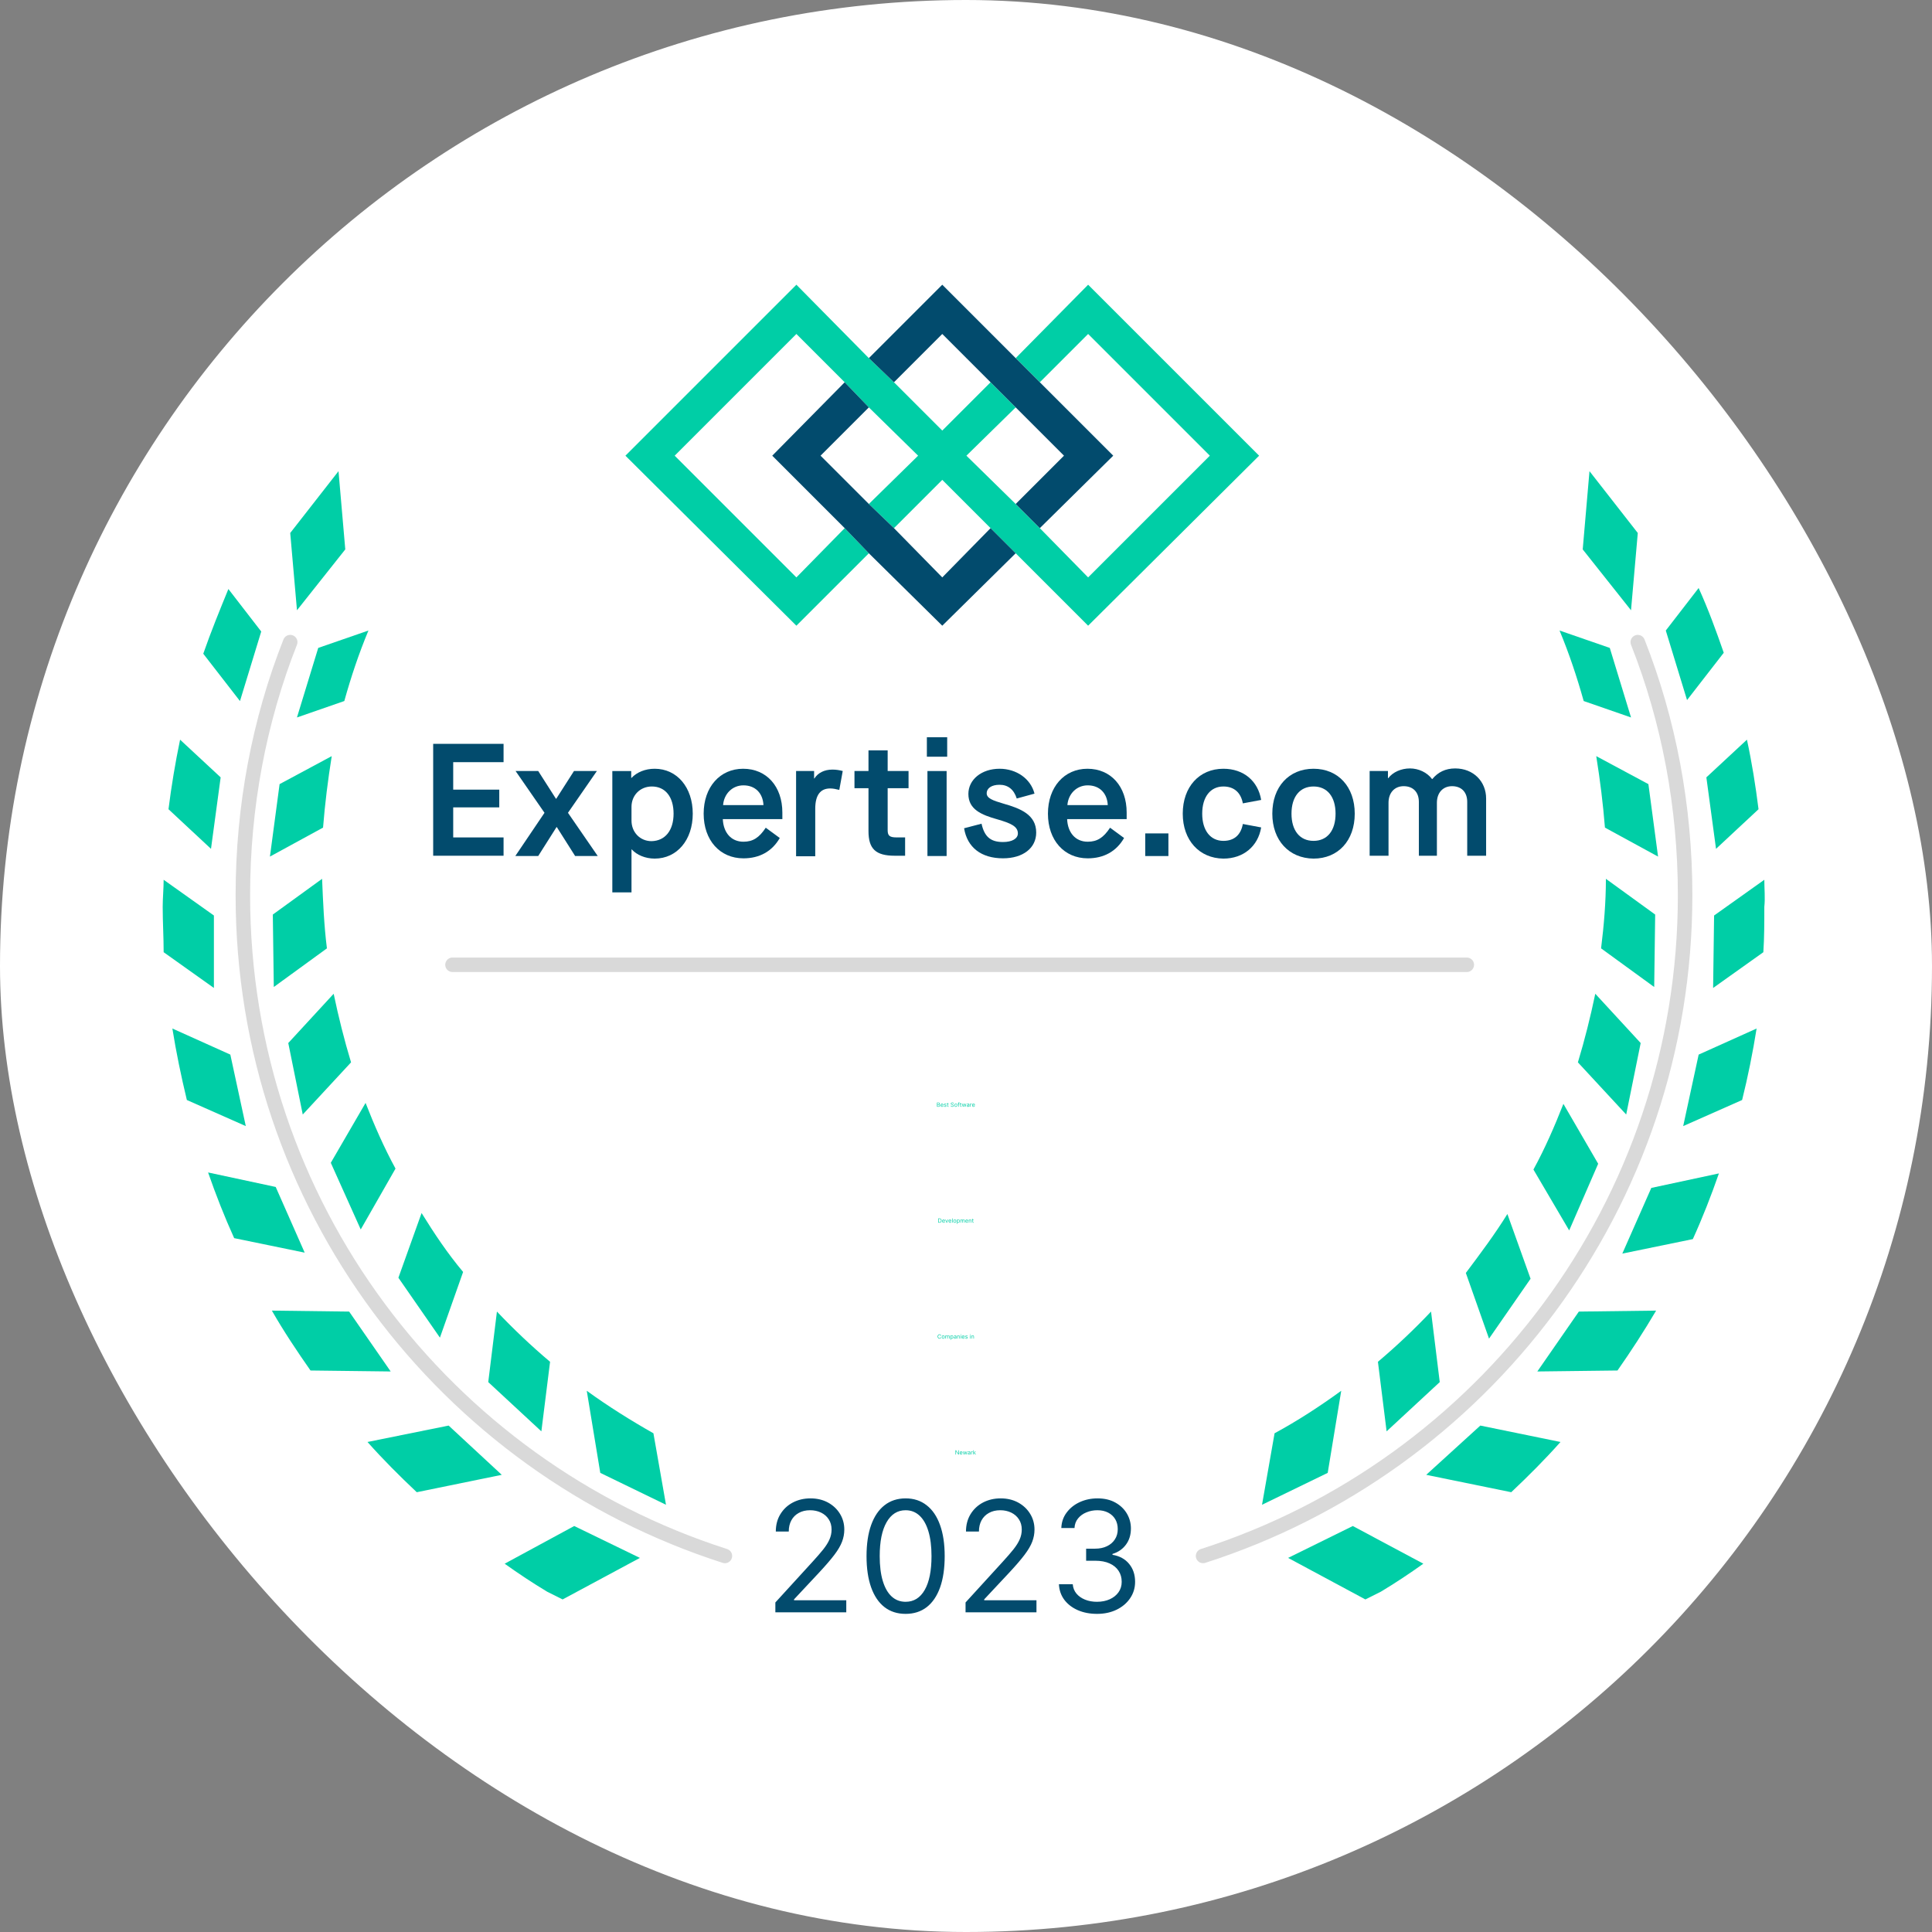 <svg width="95" height="95" viewBox="0 0 95 95" fill="none" xmlns="http://www.w3.org/2000/svg">
<rect x="0" y="0" width="95" height="95" fill="#808080" stroke="none"/>
<rect width="95" height="95" rx="47.5" fill="white"/>
<path opacity="0.15" d="M22.25 47.44H72.125" stroke="black" stroke-width="0.713" stroke-linecap="round"/>
<path opacity="0.15" d="M14.27 31.574C12.75 35.422 11.942 39.649 11.942 44.019C11.942 59.219 21.87 72.092 35.645 76.509" stroke="black" stroke-width="0.713" stroke-miterlimit="10" stroke-linecap="round"/>
<path opacity="0.15" d="M80.532 31.574C82.052 35.422 82.86 39.649 82.86 44.019C82.86 59.219 72.932 72.092 59.157 76.509" stroke="black" stroke-width="0.713" stroke-miterlimit="10" stroke-linecap="round"/>
<path d="M16.978 27.015L16.645 23.168L14.271 26.208L14.603 30.008L16.978 27.015Z" fill="#00CEA6"/>
<path d="M12.845 31.053L11.23 28.963C10.803 30.008 10.375 31.053 9.995 32.145L11.8 34.473L12.845 31.053Z" fill="#00CEA6"/>
<path d="M14.602 35.279L16.93 34.471C17.262 33.284 17.642 32.144 18.117 31.004L15.648 31.859L14.602 35.279Z" fill="#00CEA6"/>
<path d="M10.85 38.224L8.855 36.371C8.618 37.511 8.428 38.651 8.285 39.791L10.375 41.739L10.85 38.224Z" fill="#00CEA6"/>
<path d="M16.312 37.18L13.748 38.557L13.273 42.12L15.885 40.695C15.98 39.507 16.122 38.367 16.312 37.18Z" fill="#00CEA6"/>
<path d="M10.518 45.017L8.047 43.26C8.047 43.687 8 44.162 8 44.59C8 45.35 8.047 46.062 8.047 46.822L10.518 48.58V45.017Z" fill="#00CEA6"/>
<path d="M13.415 44.97L13.463 48.533L16.075 46.633C15.932 45.493 15.885 44.353 15.838 43.213L13.415 44.97Z" fill="#00CEA6"/>
<path d="M11.326 51.857L8.476 50.574C8.666 51.762 8.903 52.902 9.188 54.089L12.086 55.372L11.326 51.857Z" fill="#00CEA6"/>
<path d="M17.262 52.238C16.93 51.145 16.645 50.005 16.407 48.865L14.175 51.288L14.887 54.803L17.262 52.238Z" fill="#00CEA6"/>
<path d="M13.557 58.365L10.232 57.652C10.612 58.745 11.04 59.837 11.515 60.882L14.982 61.595L13.557 58.365Z" fill="#00CEA6"/>
<path d="M19.448 57.462C18.878 56.417 18.403 55.325 17.976 54.232L16.266 57.177L17.738 60.455L19.448 57.462Z" fill="#00CEA6"/>
<path d="M17.168 64.493L13.368 64.445C13.938 65.443 14.603 66.44 15.268 67.39L19.211 67.438L17.168 64.493Z" fill="#00CEA6"/>
<path d="M22.772 62.544C22.012 61.642 21.347 60.644 20.73 59.647L19.59 62.829L21.632 65.774L22.772 62.544Z" fill="#00CEA6"/>
<path d="M18.07 70.905C18.83 71.76 19.638 72.568 20.493 73.375L24.673 72.52L22.06 70.098L18.07 70.905Z" fill="#00CEA6"/>
<path d="M27.048 66.962C26.145 66.202 25.243 65.347 24.435 64.492L24.008 67.96L26.62 70.382L27.048 66.962Z" fill="#00CEA6"/>
<path d="M24.815 76.89C25.48 77.365 26.193 77.84 26.905 78.267L27.665 78.647L31.465 76.605L28.235 75.037L24.815 76.89Z" fill="#00CEA6"/>
<path d="M28.852 68.387L29.517 72.424L32.748 73.992L32.13 70.477C31.038 69.859 29.898 69.147 28.852 68.387Z" fill="#00CEA6"/>
<path d="M80.533 26.208L78.158 23.168L77.825 27.015L80.2 30.008L80.533 26.208Z" fill="#00CEA6"/>
<path d="M84.76 32.097C84.38 31.004 84 29.959 83.525 28.914L81.91 31.004L82.955 34.424L84.76 32.097Z" fill="#00CEA6"/>
<path d="M80.201 35.279L79.156 31.859L76.686 31.004C77.16 32.144 77.54 33.284 77.873 34.471L80.201 35.279Z" fill="#00CEA6"/>
<path d="M84.38 41.739L86.47 39.791C86.328 38.651 86.138 37.464 85.9 36.371L83.905 38.224L84.38 41.739Z" fill="#00CEA6"/>
<path d="M78.918 40.695L81.53 42.12L81.055 38.557L78.49 37.18C78.68 38.367 78.823 39.507 78.918 40.695Z" fill="#00CEA6"/>
<path d="M86.755 43.26L84.285 45.017L84.237 48.58L86.707 46.822C86.755 46.11 86.755 45.35 86.755 44.59C86.802 44.162 86.755 43.687 86.755 43.26Z" fill="#00CEA6"/>
<path d="M81.388 44.97L78.965 43.213C78.965 44.353 78.87 45.493 78.728 46.633L81.34 48.533L81.388 44.97Z" fill="#00CEA6"/>
<path d="M82.766 55.372L85.663 54.089C85.948 52.949 86.186 51.762 86.376 50.574L83.526 51.857L82.766 55.372Z" fill="#00CEA6"/>
<path d="M77.588 52.238L79.963 54.803L80.675 51.288L78.443 48.865C78.205 50.005 77.92 51.145 77.588 52.238Z" fill="#00CEA6"/>
<path d="M79.772 61.642L83.24 60.929C83.715 59.884 84.142 58.792 84.522 57.699L81.198 58.412L79.772 61.642Z" fill="#00CEA6"/>
<path d="M78.585 57.224L76.875 54.279C76.447 55.372 75.972 56.464 75.402 57.509L77.16 60.502L78.585 57.224Z" fill="#00CEA6"/>
<path d="M75.593 67.438L79.535 67.39C80.2 66.44 80.818 65.49 81.435 64.445L77.635 64.493L75.593 67.438Z" fill="#00CEA6"/>
<path d="M75.261 62.878L74.121 59.695C73.503 60.693 72.791 61.643 72.078 62.593L73.218 65.823L75.261 62.878Z" fill="#00CEA6"/>
<path d="M70.13 72.52L74.31 73.375C75.165 72.568 75.972 71.76 76.732 70.905L72.79 70.098L70.13 72.52Z" fill="#00CEA6"/>
<path d="M68.182 70.382L70.795 67.96L70.367 64.492C69.56 65.347 68.657 66.202 67.755 66.962L68.182 70.382Z" fill="#00CEA6"/>
<path d="M63.338 76.605L67.138 78.647L67.898 78.267C68.61 77.84 69.323 77.365 69.988 76.89L66.52 75.037L63.338 76.605Z" fill="#00CEA6"/>
<path d="M65.951 68.387C64.906 69.147 63.813 69.859 62.673 70.477L62.056 73.992L65.286 72.424L65.951 68.387Z" fill="#00CEA6"/>
<path d="M46.333 16.422L52.318 22.407L50.275 24.45L51.51 25.637L54.74 22.407L46.333 14L43.102 17.23L44.29 18.465L46.333 16.422Z" fill="white"/>
<path opacity="0.75" d="M50.275 17.23L51.51 18.465L53.505 16.422L59.49 22.407L53.505 28.345L47.52 22.407L49.563 20.365L48.375 19.177L46.333 21.172L39.16 14L30.753 22.407L39.16 30.767L42.39 27.538L41.203 26.302L39.16 28.345L33.175 22.407L39.16 16.422L45.145 22.407L43.103 24.45L44.29 25.637L46.333 23.595L53.505 30.767L61.913 22.407L53.505 14L50.275 17.23Z" fill="white"/>
<path d="M46.333 28.345L40.395 22.408L42.39 20.365L41.203 19.178L37.973 22.408L46.333 30.768L49.563 27.538L48.375 26.303L46.333 28.345Z" fill="white"/>
<path d="M61.913 22.407L53.505 14L49.943 17.61L51.13 18.797L53.505 16.422L59.49 22.407L53.505 28.392L51.13 25.97L49.943 24.782L47.52 22.407L49.943 20.032L48.708 18.797L46.333 21.172L43.958 18.797L42.723 17.61L39.16 14L30.753 22.407L39.16 30.767L42.723 27.205L41.535 25.97L39.16 28.392L33.175 22.407L39.16 16.422L41.535 18.797L42.723 20.032L45.145 22.407L42.723 24.782L43.958 25.97L46.333 23.595L48.708 25.97L49.943 27.205L53.505 30.767L61.913 22.407Z" fill="#00CEA6"/>
<path d="M46.333 16.422L48.708 18.797L49.943 20.032L52.318 22.407L49.943 24.782L51.13 25.97L54.74 22.407L51.13 18.797L49.943 17.61L46.333 14L42.723 17.61L43.958 18.797L46.333 16.422ZM48.708 25.97L46.333 28.392L43.958 25.97L42.723 24.782L40.348 22.407L42.723 20.032L41.535 18.797L37.973 22.407L41.535 25.97L42.723 27.205L46.333 30.767L49.943 27.205L48.708 25.97Z" fill="#024B6D"/>
<path d="M21.3 36.576H24.761V37.477H22.285V38.828H24.55V39.7H22.285V41.178H24.761V42.078H21.3" fill="#024B6D"/>
<path d="M26.774 39.967L25.352 37.912H26.465L27.337 39.277H27.351L28.224 37.912H29.35L27.928 39.967L29.392 42.092H28.28L27.38 40.67H27.365L26.465 42.092H25.339" fill="#024B6D"/>
<path d="M33.121 40.01C33.121 39.18 32.713 38.673 32.052 38.673C31.474 38.673 31.052 39.11 31.052 39.673V40.348C31.052 40.925 31.474 41.361 32.037 41.361C32.713 41.347 33.121 40.827 33.121 40.01ZM30.109 37.913H31.038V38.251H31.052C31.32 37.969 31.728 37.801 32.192 37.801C33.29 37.801 34.064 38.715 34.064 40.01C34.064 41.305 33.29 42.219 32.192 42.219C31.728 42.219 31.306 42.036 31.067 41.769H31.052V43.88H30.109" fill="#024B6D"/>
<path d="M37.541 39.588C37.513 39.011 37.146 38.617 36.556 38.617C36.007 38.617 35.598 39.039 35.556 39.588H37.541ZM34.6 40.01C34.6 38.701 35.402 37.801 36.541 37.801C37.696 37.801 38.47 38.673 38.47 39.954V40.277H35.542C35.57 40.939 35.95 41.389 36.556 41.389C37.02 41.389 37.33 41.192 37.653 40.7L38.343 41.206C37.963 41.868 37.344 42.206 36.556 42.206C35.402 42.206 34.6 41.319 34.6 40.01Z" fill="#024B6D"/>
<path d="M39.145 37.912H40.031V38.278H40.046C40.214 38.011 40.524 37.842 40.932 37.842C41.115 37.842 41.284 37.87 41.439 37.912L41.27 38.841C41.101 38.798 40.96 38.77 40.82 38.77C40.341 38.77 40.087 39.094 40.087 39.77V42.105H39.145" fill="#024B6D"/>
<path d="M43.648 38.757V40.825C43.648 41.092 43.746 41.177 44.084 41.177H44.506V42.078H43.999C43.057 42.078 42.705 41.74 42.705 40.867V38.757H42.016V37.912H42.705V36.898H43.648V37.912H44.675V38.757" fill="#024B6D"/>
<path d="M45.604 37.913H46.547V42.092H45.604V37.913ZM45.576 36.252H46.575V37.209H45.576V36.252Z" fill="#024B6D"/>
<path d="M47.406 40.727L48.264 40.503C48.405 41.136 48.701 41.404 49.32 41.404C49.77 41.404 50.051 41.234 50.051 40.981C50.051 40.63 49.686 40.475 49.053 40.292C48.25 40.067 47.617 39.799 47.617 39.039C47.617 38.335 48.264 37.801 49.151 37.801C49.981 37.801 50.685 38.293 50.868 39.025L49.995 39.264C49.854 38.814 49.559 38.589 49.151 38.589C48.757 38.589 48.518 38.757 48.518 39.011C48.518 39.25 48.813 39.362 49.348 39.518C50.192 39.757 50.952 40.067 50.952 40.939C50.952 41.699 50.305 42.205 49.32 42.205C48.25 42.205 47.561 41.671 47.406 40.727Z" fill="#024B6D"/>
<path d="M54.471 39.588C54.443 39.011 54.077 38.617 53.485 38.617C52.937 38.617 52.528 39.039 52.486 39.588H54.471ZM51.529 40.01C51.529 38.701 52.332 37.801 53.471 37.801C54.626 37.801 55.4 38.673 55.4 39.954V40.277H52.473C52.5 40.939 52.88 41.389 53.485 41.389C53.95 41.389 54.26 41.192 54.584 40.7L55.273 41.206C54.893 41.868 54.274 42.206 53.485 42.206C52.332 42.206 51.529 41.319 51.529 40.01Z" fill="#024B6D"/>
<path d="M56.313 42.093H57.453V40.98H56.313V42.093Z" fill="#024B6D"/>
<path d="M58.158 40.01C58.158 38.688 58.974 37.801 60.156 37.801C61.156 37.801 61.859 38.406 62.014 39.334L61.113 39.503C61.015 38.969 60.677 38.673 60.156 38.673C59.523 38.673 59.115 39.18 59.115 40.01C59.115 40.84 59.523 41.347 60.156 41.347C60.691 41.347 61.015 41.051 61.113 40.517L62.014 40.686C61.859 41.614 61.141 42.219 60.156 42.219C58.974 42.206 58.158 41.319 58.158 40.01Z" fill="#024B6D"/>
<path d="M65.672 40.01C65.672 39.18 65.265 38.673 64.589 38.673C63.913 38.673 63.505 39.18 63.505 40.01C63.505 40.84 63.913 41.347 64.589 41.347C65.265 41.347 65.672 40.84 65.672 40.01ZM62.562 40.01C62.562 38.688 63.379 37.801 64.589 37.801C65.8 37.801 66.615 38.688 66.615 40.01C66.615 41.333 65.8 42.219 64.589 42.219C63.379 42.206 62.562 41.319 62.562 40.01Z" fill="#024B6D"/>
<path d="M67.361 37.912H68.248V38.264H68.263C68.487 37.968 68.896 37.785 69.331 37.785C69.754 37.785 70.176 37.983 70.415 38.306H70.43C70.711 37.968 71.077 37.785 71.555 37.785C72.456 37.785 73.075 38.433 73.075 39.263V42.078H72.146V39.432C72.146 38.939 71.851 38.658 71.4 38.658C70.95 38.658 70.655 38.981 70.655 39.474V42.078H69.768V39.432C69.768 38.939 69.472 38.658 69.022 38.658C68.572 38.658 68.276 38.981 68.276 39.474V42.078H67.348V37.912" fill="#024B6D"/>
<path d="M46.075 54.422V54.215H46.147C46.161 54.215 46.173 54.217 46.183 54.222C46.192 54.227 46.199 54.234 46.204 54.242C46.208 54.25 46.211 54.26 46.211 54.27C46.211 54.279 46.209 54.286 46.206 54.292C46.203 54.297 46.199 54.302 46.193 54.306C46.188 54.309 46.183 54.311 46.177 54.313V54.315C46.183 54.315 46.19 54.318 46.196 54.322C46.203 54.326 46.208 54.331 46.212 54.339C46.217 54.347 46.219 54.356 46.219 54.367C46.219 54.377 46.216 54.387 46.212 54.395C46.207 54.403 46.199 54.41 46.189 54.415C46.179 54.419 46.166 54.422 46.149 54.422H46.075ZM46.1 54.4H46.149C46.166 54.4 46.177 54.396 46.184 54.39C46.191 54.384 46.195 54.376 46.195 54.367C46.195 54.36 46.193 54.353 46.189 54.347C46.186 54.341 46.181 54.337 46.174 54.333C46.167 54.329 46.16 54.328 46.151 54.328H46.1V54.4ZM46.1 54.306H46.146C46.154 54.306 46.16 54.304 46.167 54.301C46.173 54.298 46.178 54.294 46.181 54.289C46.185 54.283 46.187 54.277 46.187 54.27C46.187 54.261 46.184 54.253 46.177 54.246C46.171 54.24 46.161 54.237 46.147 54.237H46.1V54.306ZM46.322 54.425C46.307 54.425 46.294 54.422 46.283 54.415C46.272 54.408 46.264 54.399 46.258 54.387C46.252 54.375 46.249 54.361 46.249 54.345C46.249 54.329 46.252 54.315 46.258 54.303C46.264 54.291 46.272 54.282 46.282 54.275C46.293 54.268 46.305 54.264 46.319 54.264C46.328 54.264 46.336 54.266 46.343 54.268C46.351 54.271 46.358 54.276 46.365 54.282C46.371 54.288 46.377 54.296 46.38 54.306C46.384 54.315 46.386 54.328 46.386 54.342V54.352H46.266V54.332H46.362C46.362 54.323 46.36 54.315 46.357 54.308C46.353 54.301 46.348 54.296 46.342 54.292C46.336 54.288 46.328 54.286 46.319 54.286C46.31 54.286 46.302 54.288 46.295 54.293C46.288 54.298 46.282 54.304 46.279 54.311C46.275 54.319 46.273 54.327 46.273 54.335V54.349C46.273 54.361 46.275 54.371 46.279 54.379C46.283 54.387 46.289 54.393 46.296 54.397C46.304 54.402 46.312 54.404 46.322 54.404C46.328 54.404 46.334 54.403 46.339 54.401C46.344 54.399 46.348 54.397 46.352 54.393C46.356 54.389 46.359 54.385 46.361 54.379L46.384 54.386C46.381 54.394 46.377 54.401 46.371 54.407C46.366 54.412 46.359 54.417 46.35 54.42C46.342 54.423 46.332 54.425 46.322 54.425ZM46.533 54.301L46.511 54.307C46.51 54.304 46.508 54.3 46.505 54.297C46.503 54.293 46.499 54.291 46.495 54.288C46.49 54.286 46.484 54.285 46.478 54.285C46.468 54.285 46.46 54.287 46.454 54.292C46.447 54.296 46.444 54.301 46.444 54.308C46.444 54.314 46.447 54.319 46.451 54.322C46.455 54.326 46.462 54.328 46.471 54.331L46.494 54.337C46.508 54.34 46.518 54.345 46.525 54.352C46.532 54.359 46.535 54.368 46.535 54.379C46.535 54.388 46.533 54.395 46.528 54.402C46.523 54.41 46.516 54.415 46.507 54.419C46.497 54.423 46.487 54.425 46.475 54.425C46.459 54.425 46.446 54.422 46.435 54.415C46.425 54.408 46.418 54.398 46.416 54.385L46.438 54.379C46.44 54.387 46.444 54.394 46.45 54.398C46.457 54.402 46.465 54.404 46.474 54.404C46.485 54.404 46.494 54.402 46.501 54.397C46.507 54.392 46.511 54.386 46.511 54.38C46.511 54.374 46.509 54.37 46.505 54.366C46.501 54.362 46.495 54.36 46.488 54.358L46.462 54.352C46.447 54.349 46.437 54.343 46.43 54.336C46.424 54.329 46.42 54.32 46.42 54.309C46.42 54.301 46.423 54.293 46.428 54.286C46.433 54.279 46.44 54.274 46.448 54.27C46.457 54.266 46.467 54.264 46.478 54.264C46.493 54.264 46.505 54.268 46.514 54.275C46.523 54.281 46.529 54.29 46.533 54.301ZM46.639 54.266V54.287H46.558V54.266H46.639ZM46.582 54.229H46.606V54.377C46.606 54.384 46.607 54.389 46.609 54.392C46.611 54.396 46.613 54.398 46.616 54.399C46.62 54.4 46.623 54.401 46.627 54.401C46.629 54.401 46.631 54.401 46.633 54.4C46.635 54.4 46.636 54.4 46.637 54.4L46.642 54.421C46.64 54.422 46.638 54.422 46.635 54.423C46.632 54.424 46.629 54.424 46.624 54.424C46.617 54.424 46.611 54.422 46.604 54.419C46.598 54.417 46.593 54.412 46.588 54.406C46.584 54.4 46.582 54.393 46.582 54.384V54.229ZM46.872 54.266C46.87 54.256 46.865 54.248 46.857 54.242C46.848 54.237 46.838 54.234 46.825 54.234C46.816 54.234 46.808 54.236 46.801 54.239C46.794 54.242 46.789 54.245 46.785 54.251C46.781 54.256 46.779 54.262 46.779 54.268C46.779 54.274 46.781 54.279 46.783 54.283C46.786 54.287 46.789 54.29 46.794 54.292C46.798 54.295 46.802 54.297 46.807 54.299C46.811 54.3 46.816 54.302 46.819 54.303L46.84 54.309C46.846 54.31 46.852 54.312 46.858 54.314C46.865 54.317 46.872 54.32 46.878 54.325C46.884 54.329 46.889 54.334 46.893 54.341C46.897 54.348 46.899 54.356 46.899 54.366C46.899 54.377 46.896 54.387 46.89 54.396C46.884 54.405 46.876 54.412 46.864 54.417C46.853 54.423 46.84 54.425 46.824 54.425C46.809 54.425 46.796 54.423 46.785 54.418C46.775 54.413 46.766 54.407 46.76 54.398C46.754 54.39 46.75 54.38 46.749 54.368H46.775C46.776 54.376 46.779 54.383 46.783 54.388C46.788 54.393 46.794 54.397 46.801 54.399C46.808 54.402 46.816 54.403 46.824 54.403C46.834 54.403 46.842 54.401 46.85 54.398C46.857 54.395 46.863 54.391 46.868 54.385C46.872 54.379 46.874 54.373 46.874 54.365C46.874 54.358 46.873 54.353 46.869 54.348C46.865 54.344 46.86 54.341 46.854 54.338C46.847 54.335 46.84 54.333 46.833 54.331L46.808 54.324C46.791 54.319 46.779 54.312 46.769 54.304C46.76 54.295 46.755 54.284 46.755 54.27C46.755 54.258 46.758 54.248 46.764 54.239C46.771 54.231 46.779 54.224 46.79 54.219C46.801 54.214 46.813 54.212 46.826 54.212C46.839 54.212 46.851 54.214 46.862 54.219C46.872 54.224 46.88 54.23 46.886 54.238C46.892 54.247 46.896 54.256 46.896 54.266H46.872ZM47 54.425C46.986 54.425 46.974 54.422 46.963 54.415C46.953 54.408 46.944 54.399 46.938 54.387C46.932 54.375 46.929 54.361 46.929 54.345C46.929 54.329 46.932 54.315 46.938 54.303C46.944 54.291 46.953 54.281 46.963 54.274C46.974 54.268 46.986 54.264 47 54.264C47.014 54.264 47.026 54.268 47.037 54.274C47.047 54.281 47.056 54.291 47.062 54.303C47.068 54.315 47.07 54.329 47.07 54.345C47.07 54.361 47.068 54.375 47.062 54.387C47.056 54.399 47.047 54.408 47.037 54.415C47.026 54.422 47.014 54.425 47 54.425ZM47 54.404C47.011 54.404 47.019 54.401 47.026 54.395C47.033 54.39 47.038 54.383 47.042 54.374C47.045 54.365 47.047 54.355 47.047 54.345C47.047 54.335 47.045 54.325 47.042 54.316C47.038 54.307 47.033 54.3 47.026 54.294C47.019 54.289 47.011 54.286 47 54.286C46.989 54.286 46.981 54.289 46.974 54.294C46.967 54.3 46.962 54.307 46.958 54.316C46.955 54.325 46.953 54.335 46.953 54.345C46.953 54.355 46.955 54.365 46.958 54.374C46.962 54.383 46.967 54.39 46.974 54.395C46.981 54.401 46.989 54.404 47 54.404ZM47.176 54.266V54.287H47.092V54.266H47.176ZM47.117 54.422V54.245C47.117 54.236 47.12 54.229 47.124 54.223C47.128 54.217 47.133 54.212 47.14 54.209C47.147 54.206 47.154 54.205 47.161 54.205C47.167 54.205 47.172 54.205 47.175 54.206C47.179 54.207 47.182 54.208 47.184 54.209L47.177 54.23C47.176 54.229 47.174 54.229 47.172 54.228C47.17 54.227 47.167 54.227 47.164 54.227C47.156 54.227 47.15 54.229 47.147 54.233C47.143 54.237 47.141 54.243 47.141 54.251V54.422H47.117ZM47.277 54.266V54.287H47.197V54.266H47.277ZM47.22 54.229H47.244V54.377C47.244 54.384 47.245 54.389 47.247 54.392C47.249 54.396 47.252 54.398 47.255 54.399C47.258 54.4 47.261 54.401 47.265 54.401C47.267 54.401 47.269 54.401 47.271 54.4C47.273 54.4 47.274 54.4 47.275 54.4L47.28 54.421C47.278 54.422 47.276 54.422 47.273 54.423C47.27 54.424 47.267 54.424 47.262 54.424C47.255 54.424 47.249 54.422 47.242 54.419C47.236 54.417 47.231 54.412 47.226 54.406C47.222 54.4 47.22 54.393 47.22 54.384V54.229ZM47.348 54.422L47.301 54.266H47.326L47.36 54.385H47.361L47.395 54.266H47.42L47.453 54.385H47.454L47.488 54.266H47.513L47.466 54.422H47.442L47.408 54.303H47.406L47.372 54.422H47.348ZM47.59 54.425C47.581 54.425 47.572 54.424 47.564 54.42C47.556 54.416 47.549 54.411 47.544 54.404C47.54 54.397 47.537 54.388 47.537 54.378C47.537 54.369 47.539 54.362 47.543 54.356C47.546 54.35 47.551 54.346 47.557 54.343C47.563 54.34 47.569 54.337 47.576 54.336C47.583 54.334 47.59 54.333 47.598 54.332C47.607 54.331 47.615 54.33 47.621 54.329C47.627 54.329 47.631 54.328 47.634 54.326C47.636 54.324 47.638 54.322 47.638 54.318V54.317C47.638 54.307 47.635 54.299 47.63 54.294C47.624 54.288 47.616 54.285 47.605 54.285C47.594 54.285 47.585 54.288 47.578 54.293C47.572 54.298 47.567 54.303 47.565 54.309L47.542 54.301C47.546 54.291 47.551 54.284 47.558 54.279C47.565 54.273 47.572 54.27 47.58 54.268C47.588 54.266 47.596 54.264 47.604 54.264C47.609 54.264 47.615 54.265 47.621 54.266C47.628 54.267 47.634 54.27 47.64 54.273C47.647 54.277 47.652 54.282 47.656 54.29C47.66 54.297 47.662 54.307 47.662 54.319V54.422H47.638V54.401H47.637C47.635 54.404 47.632 54.408 47.629 54.412C47.625 54.416 47.62 54.419 47.613 54.422C47.607 54.424 47.599 54.425 47.59 54.425ZM47.594 54.404C47.603 54.404 47.611 54.402 47.618 54.398C47.624 54.395 47.629 54.39 47.633 54.384C47.636 54.378 47.638 54.372 47.638 54.366V54.344C47.637 54.345 47.635 54.346 47.631 54.347C47.628 54.348 47.624 54.349 47.619 54.35C47.615 54.35 47.611 54.351 47.606 54.351C47.602 54.352 47.599 54.352 47.596 54.353C47.59 54.353 47.584 54.355 47.579 54.357C47.574 54.358 47.569 54.361 47.566 54.365C47.563 54.368 47.561 54.373 47.561 54.379C47.561 54.387 47.564 54.394 47.571 54.398C47.577 54.402 47.585 54.404 47.594 54.404ZM47.705 54.422V54.266H47.728V54.29H47.73C47.733 54.282 47.738 54.276 47.745 54.271C47.753 54.266 47.761 54.264 47.77 54.264C47.772 54.264 47.774 54.264 47.777 54.264C47.78 54.264 47.782 54.264 47.783 54.264V54.289C47.782 54.288 47.78 54.288 47.777 54.288C47.775 54.287 47.772 54.287 47.768 54.287C47.761 54.287 47.754 54.289 47.748 54.292C47.742 54.295 47.738 54.299 47.734 54.305C47.731 54.31 47.729 54.316 47.729 54.324V54.422H47.705ZM47.872 54.425C47.857 54.425 47.844 54.422 47.833 54.415C47.822 54.408 47.814 54.399 47.808 54.387C47.802 54.375 47.799 54.361 47.799 54.345C47.799 54.329 47.802 54.315 47.808 54.303C47.814 54.291 47.822 54.282 47.833 54.275C47.843 54.268 47.855 54.264 47.869 54.264C47.877 54.264 47.885 54.266 47.893 54.268C47.901 54.271 47.908 54.276 47.915 54.282C47.921 54.288 47.926 54.296 47.93 54.306C47.934 54.315 47.936 54.328 47.936 54.342V54.352H47.816V54.332H47.912C47.912 54.323 47.91 54.315 47.907 54.308C47.903 54.301 47.898 54.296 47.892 54.292C47.886 54.288 47.878 54.286 47.869 54.286C47.86 54.286 47.852 54.288 47.845 54.293C47.838 54.298 47.833 54.304 47.829 54.311C47.825 54.319 47.823 54.327 47.823 54.335V54.349C47.823 54.361 47.825 54.371 47.829 54.379C47.833 54.387 47.839 54.393 47.846 54.397C47.854 54.402 47.862 54.404 47.872 54.404C47.878 54.404 47.884 54.403 47.889 54.401C47.894 54.399 47.898 54.397 47.902 54.393C47.906 54.389 47.909 54.385 47.911 54.379L47.934 54.386C47.931 54.394 47.927 54.401 47.922 54.407C47.916 54.412 47.909 54.417 47.9 54.42C47.892 54.423 47.882 54.425 47.872 54.425Z" fill="#00CEA6"/>
<path d="M46.199 60.121H46.135V59.914H46.202C46.222 59.914 46.239 59.918 46.253 59.926C46.268 59.934 46.279 59.946 46.286 59.962C46.294 59.977 46.298 59.996 46.298 60.017C46.298 60.039 46.294 60.057 46.286 60.073C46.279 60.088 46.267 60.1 46.253 60.109C46.238 60.117 46.22 60.121 46.199 60.121ZM46.16 60.099H46.197C46.215 60.099 46.229 60.096 46.24 60.089C46.251 60.082 46.26 60.073 46.265 60.061C46.271 60.048 46.273 60.034 46.273 60.017C46.273 60 46.271 59.986 46.265 59.974C46.26 59.962 46.252 59.952 46.241 59.946C46.23 59.939 46.216 59.936 46.2 59.936H46.16V60.099ZM46.402 60.124C46.387 60.124 46.374 60.121 46.363 60.114C46.352 60.108 46.344 60.098 46.338 60.087C46.332 60.075 46.329 60.06 46.329 60.045C46.329 60.029 46.332 60.015 46.338 60.002C46.344 59.99 46.352 59.981 46.362 59.974C46.373 59.967 46.385 59.964 46.399 59.964C46.407 59.964 46.416 59.965 46.423 59.968C46.431 59.97 46.438 59.975 46.445 59.981C46.451 59.987 46.457 59.995 46.46 60.005C46.464 60.015 46.466 60.027 46.466 60.041V60.051H46.346V60.031H46.442C46.442 60.022 46.44 60.014 46.437 60.007C46.433 60.001 46.428 59.995 46.422 59.991C46.416 59.987 46.408 59.985 46.399 59.985C46.39 59.985 46.382 59.987 46.375 59.992C46.368 59.997 46.362 60.003 46.359 60.01C46.355 60.018 46.353 60.026 46.353 60.035V60.048C46.353 60.06 46.355 60.07 46.359 60.078C46.363 60.086 46.369 60.092 46.376 60.097C46.384 60.101 46.392 60.103 46.402 60.103C46.408 60.103 46.414 60.102 46.419 60.1C46.424 60.098 46.428 60.096 46.432 60.092C46.436 60.089 46.439 60.084 46.441 60.079L46.464 60.085C46.461 60.093 46.457 60.1 46.452 60.106C46.446 60.112 46.439 60.116 46.43 60.12C46.422 60.123 46.412 60.124 46.402 60.124ZM46.625 59.966L46.567 60.121H46.543L46.486 59.966H46.511L46.554 60.09H46.556L46.599 59.966H46.625ZM46.716 60.124C46.701 60.124 46.688 60.121 46.677 60.114C46.666 60.108 46.658 60.098 46.652 60.087C46.647 60.075 46.644 60.06 46.644 60.045C46.644 60.029 46.647 60.015 46.652 60.002C46.658 59.99 46.666 59.981 46.677 59.974C46.687 59.967 46.7 59.964 46.714 59.964C46.722 59.964 46.73 59.965 46.738 59.968C46.745 59.97 46.753 59.975 46.759 59.981C46.766 59.987 46.771 59.995 46.775 60.005C46.779 60.015 46.78 60.027 46.78 60.041V60.051H46.661V60.031H46.756C46.756 60.022 46.754 60.014 46.751 60.007C46.747 60.001 46.742 59.995 46.736 59.991C46.73 59.987 46.722 59.985 46.714 59.985C46.704 59.985 46.696 59.987 46.689 59.992C46.682 59.997 46.677 60.003 46.673 60.01C46.669 60.018 46.667 60.026 46.667 60.035V60.048C46.667 60.06 46.669 60.07 46.673 60.078C46.678 60.086 46.683 60.092 46.691 60.097C46.698 60.101 46.706 60.103 46.716 60.103C46.722 60.103 46.728 60.102 46.733 60.1C46.738 60.098 46.743 60.096 46.746 60.092C46.75 60.089 46.753 60.084 46.755 60.079L46.778 60.085C46.776 60.093 46.772 60.1 46.766 60.106C46.76 60.112 46.753 60.116 46.745 60.12C46.736 60.123 46.727 60.124 46.716 60.124ZM46.841 59.914V60.121H46.817V59.914H46.841ZM46.947 60.124C46.934 60.124 46.921 60.121 46.911 60.114C46.9 60.108 46.892 60.098 46.886 60.086C46.88 60.074 46.877 60.06 46.877 60.044C46.877 60.028 46.88 60.014 46.886 60.002C46.892 59.99 46.9 59.98 46.911 59.974C46.921 59.967 46.934 59.964 46.947 59.964C46.962 59.964 46.974 59.967 46.984 59.974C46.995 59.98 47.003 59.99 47.009 60.002C47.015 60.014 47.018 60.028 47.018 60.044C47.018 60.06 47.015 60.074 47.009 60.086C47.003 60.098 46.995 60.108 46.984 60.114C46.974 60.121 46.962 60.124 46.947 60.124ZM46.947 60.103C46.958 60.103 46.967 60.1 46.974 60.095C46.981 60.089 46.986 60.082 46.989 60.073C46.992 60.064 46.994 60.055 46.994 60.044C46.994 60.034 46.992 60.024 46.989 60.015C46.986 60.006 46.981 59.999 46.974 59.993C46.967 59.988 46.958 59.985 46.947 59.985C46.937 59.985 46.928 59.988 46.921 59.993C46.914 59.999 46.909 60.006 46.906 60.015C46.903 60.024 46.901 60.034 46.901 60.044C46.901 60.055 46.903 60.064 46.906 60.073C46.909 60.082 46.914 60.089 46.921 60.095C46.928 60.1 46.937 60.103 46.947 60.103ZM47.054 60.179V59.966H47.078V59.99H47.08C47.082 59.988 47.084 59.984 47.088 59.98C47.091 59.976 47.095 59.972 47.101 59.969C47.107 59.965 47.115 59.964 47.125 59.964C47.138 59.964 47.15 59.967 47.16 59.973C47.17 59.98 47.178 59.989 47.183 60.001C47.189 60.013 47.192 60.027 47.192 60.044C47.192 60.06 47.189 60.075 47.183 60.087C47.178 60.099 47.17 60.108 47.16 60.114C47.15 60.121 47.139 60.124 47.126 60.124C47.116 60.124 47.108 60.123 47.102 60.119C47.096 60.116 47.091 60.112 47.088 60.108C47.085 60.104 47.082 60.1 47.08 60.097H47.078V60.179H47.054ZM47.078 60.043C47.078 60.055 47.08 60.066 47.083 60.074C47.087 60.083 47.092 60.09 47.098 60.095C47.105 60.1 47.113 60.103 47.122 60.103C47.132 60.103 47.141 60.1 47.147 60.095C47.154 60.09 47.159 60.083 47.163 60.074C47.166 60.065 47.168 60.054 47.168 60.043C47.168 60.032 47.166 60.023 47.163 60.014C47.159 60.005 47.154 59.998 47.148 59.993C47.141 59.988 47.133 59.985 47.122 59.985C47.113 59.985 47.105 59.987 47.098 59.992C47.091 59.997 47.086 60.004 47.083 60.013C47.08 60.022 47.078 60.032 47.078 60.043ZM47.228 60.121V59.966H47.251V59.99H47.253C47.256 59.982 47.262 59.975 47.269 59.971C47.276 59.966 47.285 59.964 47.295 59.964C47.305 59.964 47.314 59.966 47.321 59.971C47.327 59.975 47.333 59.982 47.337 59.99H47.338C47.342 59.982 47.348 59.975 47.356 59.971C47.364 59.966 47.374 59.964 47.385 59.964C47.399 59.964 47.41 59.968 47.419 59.977C47.428 59.985 47.432 59.999 47.432 60.017V60.121H47.408V60.017C47.408 60.006 47.405 59.997 47.399 59.992C47.393 59.987 47.385 59.985 47.377 59.985C47.366 59.985 47.357 59.988 47.351 59.995C47.345 60.002 47.342 60.01 47.342 60.02V60.121H47.318V60.015C47.318 60.006 47.315 59.999 47.309 59.993C47.304 59.988 47.296 59.985 47.287 59.985C47.281 59.985 47.275 59.987 47.27 59.99C47.264 59.993 47.26 59.998 47.257 60.004C47.254 60.01 47.252 60.016 47.252 60.024V60.121H47.228ZM47.541 60.124C47.526 60.124 47.513 60.121 47.502 60.114C47.491 60.108 47.483 60.098 47.477 60.087C47.471 60.075 47.468 60.06 47.468 60.045C47.468 60.029 47.471 60.015 47.477 60.002C47.483 59.99 47.491 59.981 47.502 59.974C47.512 59.967 47.525 59.964 47.538 59.964C47.547 59.964 47.555 59.965 47.562 59.968C47.57 59.97 47.578 59.975 47.584 59.981C47.591 59.987 47.596 59.995 47.6 60.005C47.603 60.015 47.605 60.027 47.605 60.041V60.051H47.486V60.031H47.581C47.581 60.022 47.579 60.014 47.576 60.007C47.572 60.001 47.567 59.995 47.561 59.991C47.555 59.987 47.547 59.985 47.538 59.985C47.529 59.985 47.521 59.987 47.514 59.992C47.507 59.997 47.502 60.003 47.498 60.01C47.494 60.018 47.492 60.026 47.492 60.035V60.048C47.492 60.06 47.494 60.07 47.498 60.078C47.503 60.086 47.508 60.092 47.516 60.097C47.523 60.101 47.531 60.103 47.541 60.103C47.547 60.103 47.553 60.102 47.558 60.1C47.563 60.098 47.568 60.096 47.571 60.092C47.575 60.089 47.578 60.084 47.58 60.079L47.603 60.085C47.6 60.093 47.596 60.1 47.591 60.106C47.585 60.112 47.578 60.116 47.569 60.12C47.561 60.123 47.551 60.124 47.541 60.124ZM47.666 60.028V60.121H47.642V59.966H47.665V59.99H47.667C47.67 59.982 47.676 59.976 47.683 59.971C47.691 59.966 47.7 59.964 47.712 59.964C47.723 59.964 47.732 59.966 47.74 59.97C47.748 59.974 47.754 59.981 47.758 59.989C47.763 59.998 47.765 60.009 47.765 60.022V60.121H47.741V60.024C47.741 60.012 47.738 60.002 47.731 59.995C47.725 59.989 47.716 59.985 47.705 59.985C47.698 59.985 47.691 59.987 47.685 59.99C47.679 59.993 47.674 59.998 47.671 60.005C47.667 60.011 47.666 60.019 47.666 60.028ZM47.876 59.966V59.986H47.795V59.966H47.876ZM47.819 59.928H47.843V60.077C47.843 60.083 47.844 60.088 47.846 60.092C47.848 60.095 47.85 60.097 47.853 60.098C47.857 60.099 47.86 60.1 47.864 60.1C47.866 60.1 47.868 60.1 47.87 60.1C47.872 60.099 47.873 60.099 47.874 60.099L47.879 60.12C47.877 60.121 47.875 60.121 47.872 60.122C47.869 60.123 47.865 60.123 47.861 60.123C47.854 60.123 47.848 60.122 47.841 60.119C47.835 60.116 47.829 60.111 47.825 60.105C47.821 60.1 47.819 60.092 47.819 60.083V59.928Z" fill="#00CEA6"/>
<path d="M46.28 65.68H46.255C46.254 65.672 46.251 65.666 46.248 65.661C46.244 65.655 46.239 65.651 46.234 65.647C46.229 65.643 46.223 65.64 46.217 65.638C46.211 65.637 46.204 65.636 46.197 65.636C46.184 65.636 46.173 65.639 46.163 65.645C46.153 65.651 46.145 65.661 46.139 65.673C46.133 65.686 46.13 65.701 46.13 65.719C46.13 65.737 46.133 65.752 46.139 65.764C46.145 65.776 46.153 65.786 46.163 65.792C46.173 65.798 46.184 65.802 46.197 65.802C46.204 65.802 46.211 65.801 46.217 65.799C46.223 65.797 46.229 65.794 46.234 65.79C46.239 65.787 46.244 65.782 46.248 65.776C46.251 65.771 46.254 65.765 46.255 65.757H46.28C46.279 65.768 46.275 65.778 46.27 65.786C46.265 65.794 46.259 65.801 46.251 65.807C46.244 65.813 46.236 65.817 46.226 65.82C46.217 65.824 46.208 65.825 46.197 65.825C46.179 65.825 46.164 65.821 46.15 65.812C46.136 65.803 46.125 65.791 46.117 65.775C46.109 65.759 46.105 65.74 46.105 65.719C46.105 65.697 46.109 65.678 46.117 65.662C46.125 65.646 46.136 65.634 46.15 65.625C46.164 65.617 46.179 65.612 46.197 65.612C46.208 65.612 46.217 65.614 46.226 65.617C46.236 65.62 46.244 65.624 46.251 65.63C46.259 65.636 46.265 65.643 46.27 65.651C46.275 65.66 46.279 65.669 46.28 65.68ZM46.381 65.826C46.367 65.826 46.355 65.822 46.344 65.816C46.333 65.809 46.325 65.799 46.319 65.787C46.313 65.775 46.31 65.761 46.31 65.745C46.31 65.729 46.313 65.715 46.319 65.703C46.325 65.691 46.333 65.681 46.344 65.675C46.355 65.668 46.367 65.665 46.381 65.665C46.395 65.665 46.407 65.668 46.418 65.675C46.428 65.681 46.437 65.691 46.442 65.703C46.448 65.715 46.451 65.729 46.451 65.745C46.451 65.761 46.448 65.775 46.442 65.787C46.437 65.799 46.428 65.809 46.418 65.816C46.407 65.822 46.395 65.826 46.381 65.826ZM46.381 65.804C46.392 65.804 46.4 65.801 46.407 65.796C46.414 65.79 46.419 65.783 46.422 65.774C46.426 65.765 46.427 65.756 46.427 65.745C46.427 65.735 46.426 65.725 46.422 65.716C46.419 65.707 46.414 65.7 46.407 65.695C46.4 65.689 46.392 65.686 46.381 65.686C46.37 65.686 46.361 65.689 46.355 65.695C46.348 65.7 46.343 65.707 46.339 65.716C46.336 65.725 46.334 65.735 46.334 65.745C46.334 65.756 46.336 65.765 46.339 65.774C46.343 65.783 46.348 65.79 46.355 65.796C46.361 65.801 46.37 65.804 46.381 65.804ZM46.488 65.822V65.667H46.511V65.691H46.513C46.516 65.683 46.521 65.676 46.529 65.672C46.536 65.667 46.544 65.665 46.555 65.665C46.565 65.665 46.573 65.667 46.58 65.672C46.587 65.676 46.592 65.683 46.596 65.691H46.598C46.602 65.683 46.608 65.677 46.616 65.672C46.624 65.667 46.633 65.665 46.644 65.665C46.658 65.665 46.67 65.669 46.678 65.678C46.687 65.686 46.692 65.7 46.692 65.718V65.822H46.668V65.718C46.668 65.707 46.665 65.699 46.658 65.694C46.652 65.689 46.645 65.686 46.636 65.686C46.625 65.686 46.617 65.689 46.611 65.696C46.605 65.703 46.602 65.711 46.602 65.721V65.822H46.578V65.716C46.578 65.707 46.575 65.7 46.569 65.694C46.563 65.689 46.556 65.686 46.547 65.686C46.541 65.686 46.535 65.688 46.529 65.691C46.524 65.695 46.52 65.699 46.517 65.705C46.513 65.711 46.512 65.718 46.512 65.725V65.822H46.488ZM46.736 65.881V65.667H46.758V65.692H46.761C46.763 65.689 46.766 65.685 46.769 65.681C46.772 65.677 46.776 65.673 46.782 65.67C46.788 65.666 46.796 65.665 46.806 65.665C46.819 65.665 46.831 65.668 46.841 65.675C46.851 65.681 46.859 65.69 46.864 65.702C46.87 65.714 46.873 65.729 46.873 65.745C46.873 65.761 46.87 65.776 46.864 65.788C46.859 65.8 46.851 65.809 46.841 65.816C46.831 65.822 46.82 65.826 46.807 65.826C46.797 65.826 46.789 65.824 46.783 65.82C46.777 65.817 46.772 65.813 46.769 65.809C46.766 65.805 46.763 65.801 46.761 65.798H46.759V65.881H46.736ZM46.759 65.745C46.759 65.756 46.761 65.767 46.764 65.776C46.768 65.784 46.773 65.791 46.779 65.797C46.786 65.802 46.794 65.804 46.803 65.804C46.813 65.804 46.822 65.801 46.828 65.796C46.835 65.791 46.84 65.784 46.844 65.775C46.847 65.766 46.849 65.756 46.849 65.745C46.849 65.734 46.847 65.724 46.844 65.715C46.84 65.706 46.835 65.699 46.829 65.694C46.822 65.689 46.814 65.686 46.803 65.686C46.794 65.686 46.786 65.689 46.779 65.694C46.772 65.698 46.767 65.705 46.764 65.714C46.761 65.723 46.759 65.733 46.759 65.745ZM46.955 65.826C46.945 65.826 46.936 65.824 46.928 65.82C46.92 65.817 46.914 65.811 46.909 65.804C46.904 65.797 46.902 65.788 46.902 65.778C46.902 65.769 46.904 65.762 46.907 65.757C46.911 65.751 46.915 65.746 46.921 65.743C46.927 65.74 46.934 65.738 46.941 65.736C46.948 65.735 46.955 65.733 46.962 65.732C46.972 65.731 46.979 65.73 46.985 65.73C46.991 65.729 46.995 65.728 46.998 65.726C47.001 65.725 47.002 65.722 47.002 65.718V65.717C47.002 65.707 46.999 65.7 46.994 65.694C46.989 65.689 46.98 65.686 46.969 65.686C46.958 65.686 46.949 65.688 46.943 65.693C46.936 65.698 46.932 65.704 46.929 65.709L46.906 65.701C46.91 65.692 46.916 65.684 46.922 65.679C46.929 65.674 46.937 65.67 46.945 65.668C46.953 65.666 46.961 65.665 46.969 65.665C46.974 65.665 46.979 65.665 46.986 65.667C46.992 65.668 46.999 65.67 47.005 65.674C47.011 65.677 47.016 65.683 47.02 65.69C47.024 65.698 47.026 65.707 47.026 65.72V65.822H47.002V65.801H47.001C46.999 65.805 46.997 65.808 46.993 65.812C46.989 65.816 46.984 65.819 46.978 65.822C46.972 65.825 46.964 65.826 46.955 65.826ZM46.959 65.805C46.968 65.805 46.976 65.803 46.982 65.799C46.989 65.795 46.994 65.79 46.997 65.784C47.001 65.779 47.002 65.772 47.002 65.766V65.744C47.001 65.745 46.999 65.746 46.996 65.748C46.992 65.748 46.988 65.749 46.984 65.75C46.979 65.751 46.975 65.751 46.971 65.752C46.967 65.752 46.964 65.753 46.961 65.753C46.955 65.754 46.949 65.755 46.944 65.757C46.938 65.759 46.934 65.761 46.931 65.765C46.927 65.769 46.926 65.773 46.926 65.779C46.926 65.788 46.929 65.794 46.935 65.798C46.941 65.802 46.949 65.805 46.959 65.805ZM47.094 65.729V65.822H47.07V65.667H47.093V65.691H47.095C47.099 65.683 47.104 65.677 47.111 65.672C47.119 65.667 47.128 65.665 47.14 65.665C47.151 65.665 47.16 65.667 47.168 65.671C47.176 65.675 47.182 65.682 47.186 65.691C47.191 65.699 47.193 65.71 47.193 65.724V65.822H47.169V65.725C47.169 65.713 47.166 65.703 47.159 65.697C47.153 65.69 47.144 65.686 47.133 65.686C47.126 65.686 47.119 65.688 47.113 65.691C47.107 65.695 47.102 65.699 47.099 65.706C47.095 65.712 47.094 65.72 47.094 65.729ZM47.236 65.822V65.667H47.26V65.822H47.236ZM47.249 65.641C47.244 65.641 47.24 65.639 47.236 65.636C47.233 65.633 47.232 65.629 47.232 65.625C47.232 65.62 47.233 65.616 47.236 65.613C47.24 65.61 47.244 65.609 47.249 65.609C47.253 65.609 47.257 65.61 47.261 65.613C47.264 65.616 47.266 65.62 47.266 65.625C47.266 65.629 47.264 65.633 47.261 65.636C47.257 65.639 47.253 65.641 47.249 65.641ZM47.369 65.826C47.354 65.826 47.341 65.822 47.331 65.816C47.32 65.809 47.311 65.8 47.306 65.788C47.3 65.776 47.297 65.762 47.297 65.746C47.297 65.73 47.3 65.716 47.306 65.704C47.311 65.691 47.319 65.682 47.33 65.675C47.34 65.668 47.353 65.665 47.367 65.665C47.375 65.665 47.383 65.666 47.391 65.669C47.399 65.671 47.406 65.676 47.412 65.682C47.419 65.688 47.424 65.696 47.428 65.706C47.432 65.716 47.434 65.728 47.434 65.743V65.753H47.314V65.732H47.409C47.409 65.723 47.408 65.715 47.404 65.709C47.401 65.702 47.396 65.696 47.389 65.692C47.383 65.688 47.376 65.686 47.367 65.686C47.357 65.686 47.349 65.689 47.342 65.693C47.335 65.698 47.33 65.704 47.326 65.712C47.322 65.719 47.321 65.727 47.321 65.736V65.749C47.321 65.761 47.323 65.771 47.327 65.779C47.331 65.787 47.337 65.793 47.344 65.798C47.351 65.802 47.36 65.804 47.369 65.804C47.376 65.804 47.381 65.803 47.386 65.801C47.391 65.8 47.396 65.797 47.4 65.793C47.403 65.79 47.406 65.785 47.408 65.78L47.431 65.786C47.429 65.794 47.425 65.801 47.419 65.807C47.413 65.813 47.406 65.817 47.398 65.821C47.389 65.824 47.38 65.826 47.369 65.826ZM47.58 65.702L47.559 65.708C47.557 65.704 47.555 65.701 47.553 65.697C47.55 65.694 47.547 65.691 47.542 65.689C47.538 65.686 47.532 65.685 47.525 65.685C47.516 65.685 47.508 65.688 47.501 65.692C47.495 65.696 47.492 65.702 47.492 65.709C47.492 65.714 47.494 65.719 47.498 65.723C47.503 65.726 47.509 65.729 47.519 65.731L47.542 65.737C47.556 65.74 47.566 65.745 47.573 65.752C47.58 65.759 47.583 65.768 47.583 65.779C47.583 65.788 47.58 65.796 47.575 65.803C47.57 65.81 47.563 65.815 47.554 65.819C47.545 65.823 47.534 65.826 47.522 65.826C47.506 65.826 47.493 65.822 47.483 65.815C47.472 65.808 47.466 65.798 47.463 65.785L47.486 65.779C47.488 65.788 47.492 65.794 47.498 65.798C47.504 65.802 47.512 65.805 47.522 65.805C47.533 65.805 47.542 65.802 47.548 65.797C47.555 65.793 47.558 65.787 47.558 65.78C47.558 65.775 47.556 65.77 47.553 65.767C47.549 65.763 47.543 65.76 47.535 65.758L47.509 65.752C47.495 65.749 47.484 65.744 47.478 65.737C47.471 65.729 47.468 65.721 47.468 65.71C47.468 65.701 47.47 65.693 47.475 65.686C47.48 65.68 47.487 65.674 47.496 65.671C47.504 65.667 47.514 65.665 47.525 65.665C47.54 65.665 47.553 65.668 47.561 65.675C47.57 65.682 47.576 65.691 47.58 65.702ZM47.699 65.822V65.667H47.723V65.822H47.699ZM47.711 65.641C47.706 65.641 47.703 65.639 47.699 65.636C47.696 65.633 47.694 65.629 47.694 65.625C47.694 65.62 47.696 65.616 47.699 65.613C47.703 65.61 47.706 65.609 47.711 65.609C47.716 65.609 47.72 65.61 47.723 65.613C47.727 65.616 47.728 65.62 47.728 65.625C47.728 65.629 47.727 65.633 47.723 65.636C47.72 65.639 47.716 65.641 47.711 65.641ZM47.791 65.729V65.822H47.767V65.667H47.79V65.691H47.792C47.795 65.683 47.801 65.677 47.808 65.672C47.816 65.667 47.825 65.665 47.837 65.665C47.848 65.665 47.857 65.667 47.865 65.671C47.873 65.675 47.879 65.682 47.883 65.691C47.888 65.699 47.89 65.71 47.89 65.724V65.822H47.866V65.725C47.866 65.713 47.863 65.703 47.856 65.697C47.85 65.69 47.841 65.686 47.83 65.686C47.823 65.686 47.816 65.688 47.81 65.691C47.804 65.695 47.799 65.699 47.796 65.706C47.792 65.712 47.791 65.72 47.791 65.729Z" fill="#00CEA6"/>
<path d="M47.148 71.314V71.522H47.124L47.011 71.359H47.009V71.522H46.984V71.314H47.008L47.121 71.477H47.123V71.314H47.148ZM47.26 71.525C47.245 71.525 47.233 71.521 47.222 71.515C47.211 71.508 47.203 71.499 47.197 71.487C47.191 71.475 47.188 71.461 47.188 71.445C47.188 71.429 47.191 71.415 47.197 71.403C47.203 71.391 47.211 71.381 47.221 71.374C47.232 71.367 47.244 71.364 47.258 71.364C47.266 71.364 47.274 71.365 47.282 71.368C47.29 71.371 47.297 71.375 47.303 71.381C47.31 71.387 47.315 71.395 47.319 71.405C47.323 71.415 47.325 71.427 47.325 71.442V71.452H47.205V71.431H47.3C47.3 71.422 47.299 71.415 47.295 71.408C47.292 71.401 47.287 71.395 47.28 71.391C47.274 71.388 47.267 71.385 47.258 71.385C47.248 71.385 47.24 71.388 47.233 71.392C47.226 71.397 47.221 71.403 47.217 71.411C47.214 71.418 47.212 71.426 47.212 71.435V71.449C47.212 71.46 47.214 71.47 47.218 71.478C47.222 71.487 47.228 71.493 47.235 71.497C47.242 71.501 47.251 71.503 47.26 71.503C47.267 71.503 47.272 71.502 47.277 71.501C47.282 71.499 47.287 71.496 47.291 71.493C47.294 71.489 47.297 71.484 47.299 71.479L47.322 71.486C47.32 71.493 47.316 71.5 47.31 71.506C47.304 71.512 47.297 71.517 47.289 71.52C47.28 71.523 47.271 71.525 47.26 71.525ZM47.396 71.522L47.349 71.366H47.374L47.408 71.485H47.409L47.442 71.366H47.468L47.501 71.485H47.502L47.536 71.366H47.561L47.514 71.522H47.49L47.456 71.402H47.454L47.42 71.522H47.396ZM47.638 71.525C47.629 71.525 47.62 71.523 47.612 71.52C47.603 71.516 47.597 71.51 47.592 71.503C47.588 71.496 47.585 71.487 47.585 71.477C47.585 71.469 47.587 71.461 47.591 71.456C47.594 71.45 47.599 71.446 47.605 71.442C47.611 71.439 47.617 71.437 47.624 71.436C47.631 71.434 47.638 71.433 47.646 71.432C47.655 71.43 47.663 71.43 47.669 71.429C47.675 71.428 47.679 71.427 47.682 71.425C47.684 71.424 47.686 71.421 47.686 71.417V71.417C47.686 71.407 47.683 71.399 47.678 71.393C47.672 71.388 47.664 71.385 47.653 71.385C47.642 71.385 47.633 71.388 47.626 71.392C47.62 71.397 47.615 71.403 47.612 71.409L47.59 71.4C47.594 71.391 47.599 71.384 47.606 71.378C47.613 71.373 47.62 71.369 47.628 71.367C47.636 71.365 47.644 71.364 47.652 71.364C47.657 71.364 47.663 71.365 47.669 71.366C47.676 71.367 47.682 71.369 47.688 71.373C47.694 71.377 47.7 71.382 47.704 71.389C47.708 71.397 47.71 71.407 47.71 71.419V71.522H47.686V71.5H47.684C47.683 71.504 47.68 71.507 47.676 71.511C47.673 71.515 47.668 71.518 47.661 71.521C47.655 71.524 47.647 71.525 47.638 71.525ZM47.642 71.504C47.651 71.504 47.659 71.502 47.666 71.498C47.672 71.494 47.677 71.49 47.681 71.484C47.684 71.478 47.686 71.472 47.686 71.465V71.443C47.685 71.445 47.682 71.446 47.679 71.447C47.676 71.448 47.672 71.448 47.667 71.449C47.663 71.45 47.659 71.451 47.654 71.451C47.65 71.451 47.647 71.452 47.645 71.452C47.638 71.453 47.632 71.454 47.627 71.456C47.622 71.458 47.617 71.461 47.614 71.464C47.611 71.468 47.609 71.472 47.609 71.479C47.609 71.487 47.612 71.493 47.618 71.497C47.625 71.502 47.633 71.504 47.642 71.504ZM47.753 71.522V71.366H47.776V71.389H47.778C47.781 71.382 47.786 71.376 47.793 71.371C47.801 71.366 47.809 71.364 47.818 71.364C47.82 71.364 47.822 71.364 47.825 71.364C47.828 71.364 47.83 71.364 47.831 71.364V71.388C47.83 71.388 47.828 71.388 47.825 71.387C47.823 71.387 47.819 71.387 47.816 71.387C47.809 71.387 47.802 71.388 47.796 71.391C47.79 71.394 47.786 71.399 47.782 71.404C47.779 71.41 47.777 71.416 47.777 71.423V71.522H47.753ZM47.882 71.465L47.881 71.435H47.886L47.954 71.366H47.983L47.911 71.439H47.909L47.882 71.465ZM47.859 71.522V71.314H47.883V71.522H47.859ZM47.958 71.522L47.897 71.445L47.914 71.428L47.988 71.522H47.958Z" fill="#00CEA6"/>
<path d="M38.126 79.281V78.796L39.951 76.798C40.165 76.564 40.341 76.361 40.48 76.188C40.618 76.014 40.721 75.85 40.787 75.697C40.856 75.542 40.89 75.38 40.89 75.211C40.89 75.017 40.843 74.849 40.75 74.707C40.658 74.564 40.532 74.455 40.372 74.377C40.212 74.3 40.032 74.261 39.832 74.261C39.62 74.261 39.434 74.305 39.276 74.394C39.119 74.48 38.998 74.601 38.912 74.758C38.827 74.915 38.785 75.098 38.785 75.308H38.148C38.148 74.985 38.222 74.7 38.372 74.456C38.521 74.211 38.724 74.02 38.982 73.883C39.241 73.747 39.532 73.678 39.853 73.678C40.177 73.678 40.464 73.747 40.715 73.883C40.965 74.02 41.161 74.205 41.303 74.437C41.445 74.669 41.516 74.927 41.516 75.211C41.516 75.415 41.479 75.614 41.405 75.808C41.333 76 41.208 76.215 41.028 76.453C40.849 76.689 40.602 76.976 40.285 77.317L39.044 78.644V78.688H41.613V79.281H38.126ZM44.531 79.357C44.124 79.357 43.778 79.246 43.492 79.025C43.206 78.802 42.987 78.479 42.836 78.056C42.685 77.631 42.609 77.119 42.609 76.518C42.609 75.92 42.685 75.41 42.836 74.987C42.989 74.563 43.208 74.239 43.494 74.016C43.782 73.791 44.128 73.678 44.531 73.678C44.934 73.678 45.278 73.791 45.564 74.016C45.852 74.239 46.072 74.563 46.223 74.987C46.376 75.41 46.452 75.92 46.452 76.518C46.452 77.119 46.377 77.631 46.226 78.056C46.074 78.479 45.856 78.802 45.57 79.025C45.284 79.246 44.937 79.357 44.531 79.357ZM44.531 78.763C44.934 78.763 45.247 78.569 45.47 78.18C45.693 77.791 45.804 77.237 45.804 76.518C45.804 76.039 45.753 75.632 45.651 75.295C45.55 74.959 45.404 74.702 45.214 74.526C45.025 74.35 44.797 74.261 44.531 74.261C44.131 74.261 43.819 74.458 43.594 74.852C43.369 75.245 43.257 75.8 43.257 76.518C43.257 76.996 43.307 77.403 43.408 77.737C43.509 78.072 43.654 78.327 43.843 78.501C44.033 78.676 44.263 78.763 44.531 78.763ZM47.478 79.281V78.796L49.302 76.798C49.516 76.564 49.693 76.361 49.831 76.188C49.97 76.014 50.072 75.85 50.139 75.697C50.207 75.542 50.242 75.38 50.242 75.211C50.242 75.017 50.195 74.849 50.101 74.707C50.009 74.564 49.883 74.455 49.723 74.377C49.563 74.3 49.383 74.261 49.184 74.261C48.971 74.261 48.786 74.305 48.627 74.394C48.471 74.48 48.35 74.601 48.263 74.758C48.179 74.915 48.136 75.098 48.136 75.308H47.499C47.499 74.985 47.574 74.7 47.723 74.456C47.873 74.211 48.076 74.02 48.333 73.883C48.593 73.747 48.883 73.678 49.205 73.678C49.529 73.678 49.816 73.747 50.066 73.883C50.316 74.02 50.512 74.205 50.654 74.437C50.797 74.669 50.868 74.927 50.868 75.211C50.868 75.415 50.831 75.614 50.757 75.808C50.685 76 50.559 76.215 50.379 76.453C50.201 76.689 49.954 76.976 49.637 77.317L48.395 78.644V78.688H50.965V79.281H47.478ZM53.947 79.357C53.591 79.357 53.273 79.296 52.994 79.173C52.717 79.051 52.497 78.881 52.333 78.663C52.171 78.444 52.083 78.189 52.069 77.899H52.749C52.763 78.078 52.824 78.231 52.932 78.361C53.04 78.489 53.181 78.588 53.356 78.658C53.531 78.728 53.724 78.763 53.936 78.763C54.174 78.763 54.384 78.722 54.568 78.639C54.751 78.556 54.895 78.441 55 78.293C55.104 78.146 55.156 77.975 55.156 77.781C55.156 77.577 55.106 77.398 55.005 77.244C54.904 77.087 54.757 76.965 54.562 76.877C54.368 76.788 54.13 76.744 53.85 76.744H53.407V76.151H53.85C54.069 76.151 54.262 76.111 54.427 76.032C54.595 75.953 54.725 75.841 54.819 75.697C54.914 75.553 54.962 75.384 54.962 75.19C54.962 75.003 54.92 74.84 54.838 74.701C54.755 74.563 54.638 74.455 54.487 74.377C54.337 74.3 54.161 74.261 53.958 74.261C53.767 74.261 53.587 74.296 53.418 74.367C53.251 74.435 53.114 74.535 53.008 74.666C52.902 74.796 52.844 74.952 52.835 75.136H52.187C52.198 74.846 52.285 74.592 52.449 74.375C52.613 74.155 52.827 73.984 53.092 73.862C53.358 73.74 53.65 73.678 53.969 73.678C54.31 73.678 54.604 73.748 54.848 73.886C55.093 74.023 55.281 74.204 55.413 74.429C55.544 74.654 55.609 74.897 55.609 75.157C55.609 75.469 55.528 75.734 55.364 75.954C55.202 76.173 54.982 76.325 54.703 76.41V76.453C55.052 76.51 55.324 76.659 55.52 76.898C55.717 77.136 55.815 77.43 55.815 77.781C55.815 78.081 55.733 78.351 55.569 78.59C55.407 78.828 55.186 79.015 54.905 79.152C54.624 79.288 54.305 79.357 53.947 79.357Z" fill="#024B6D"/>
</svg>
